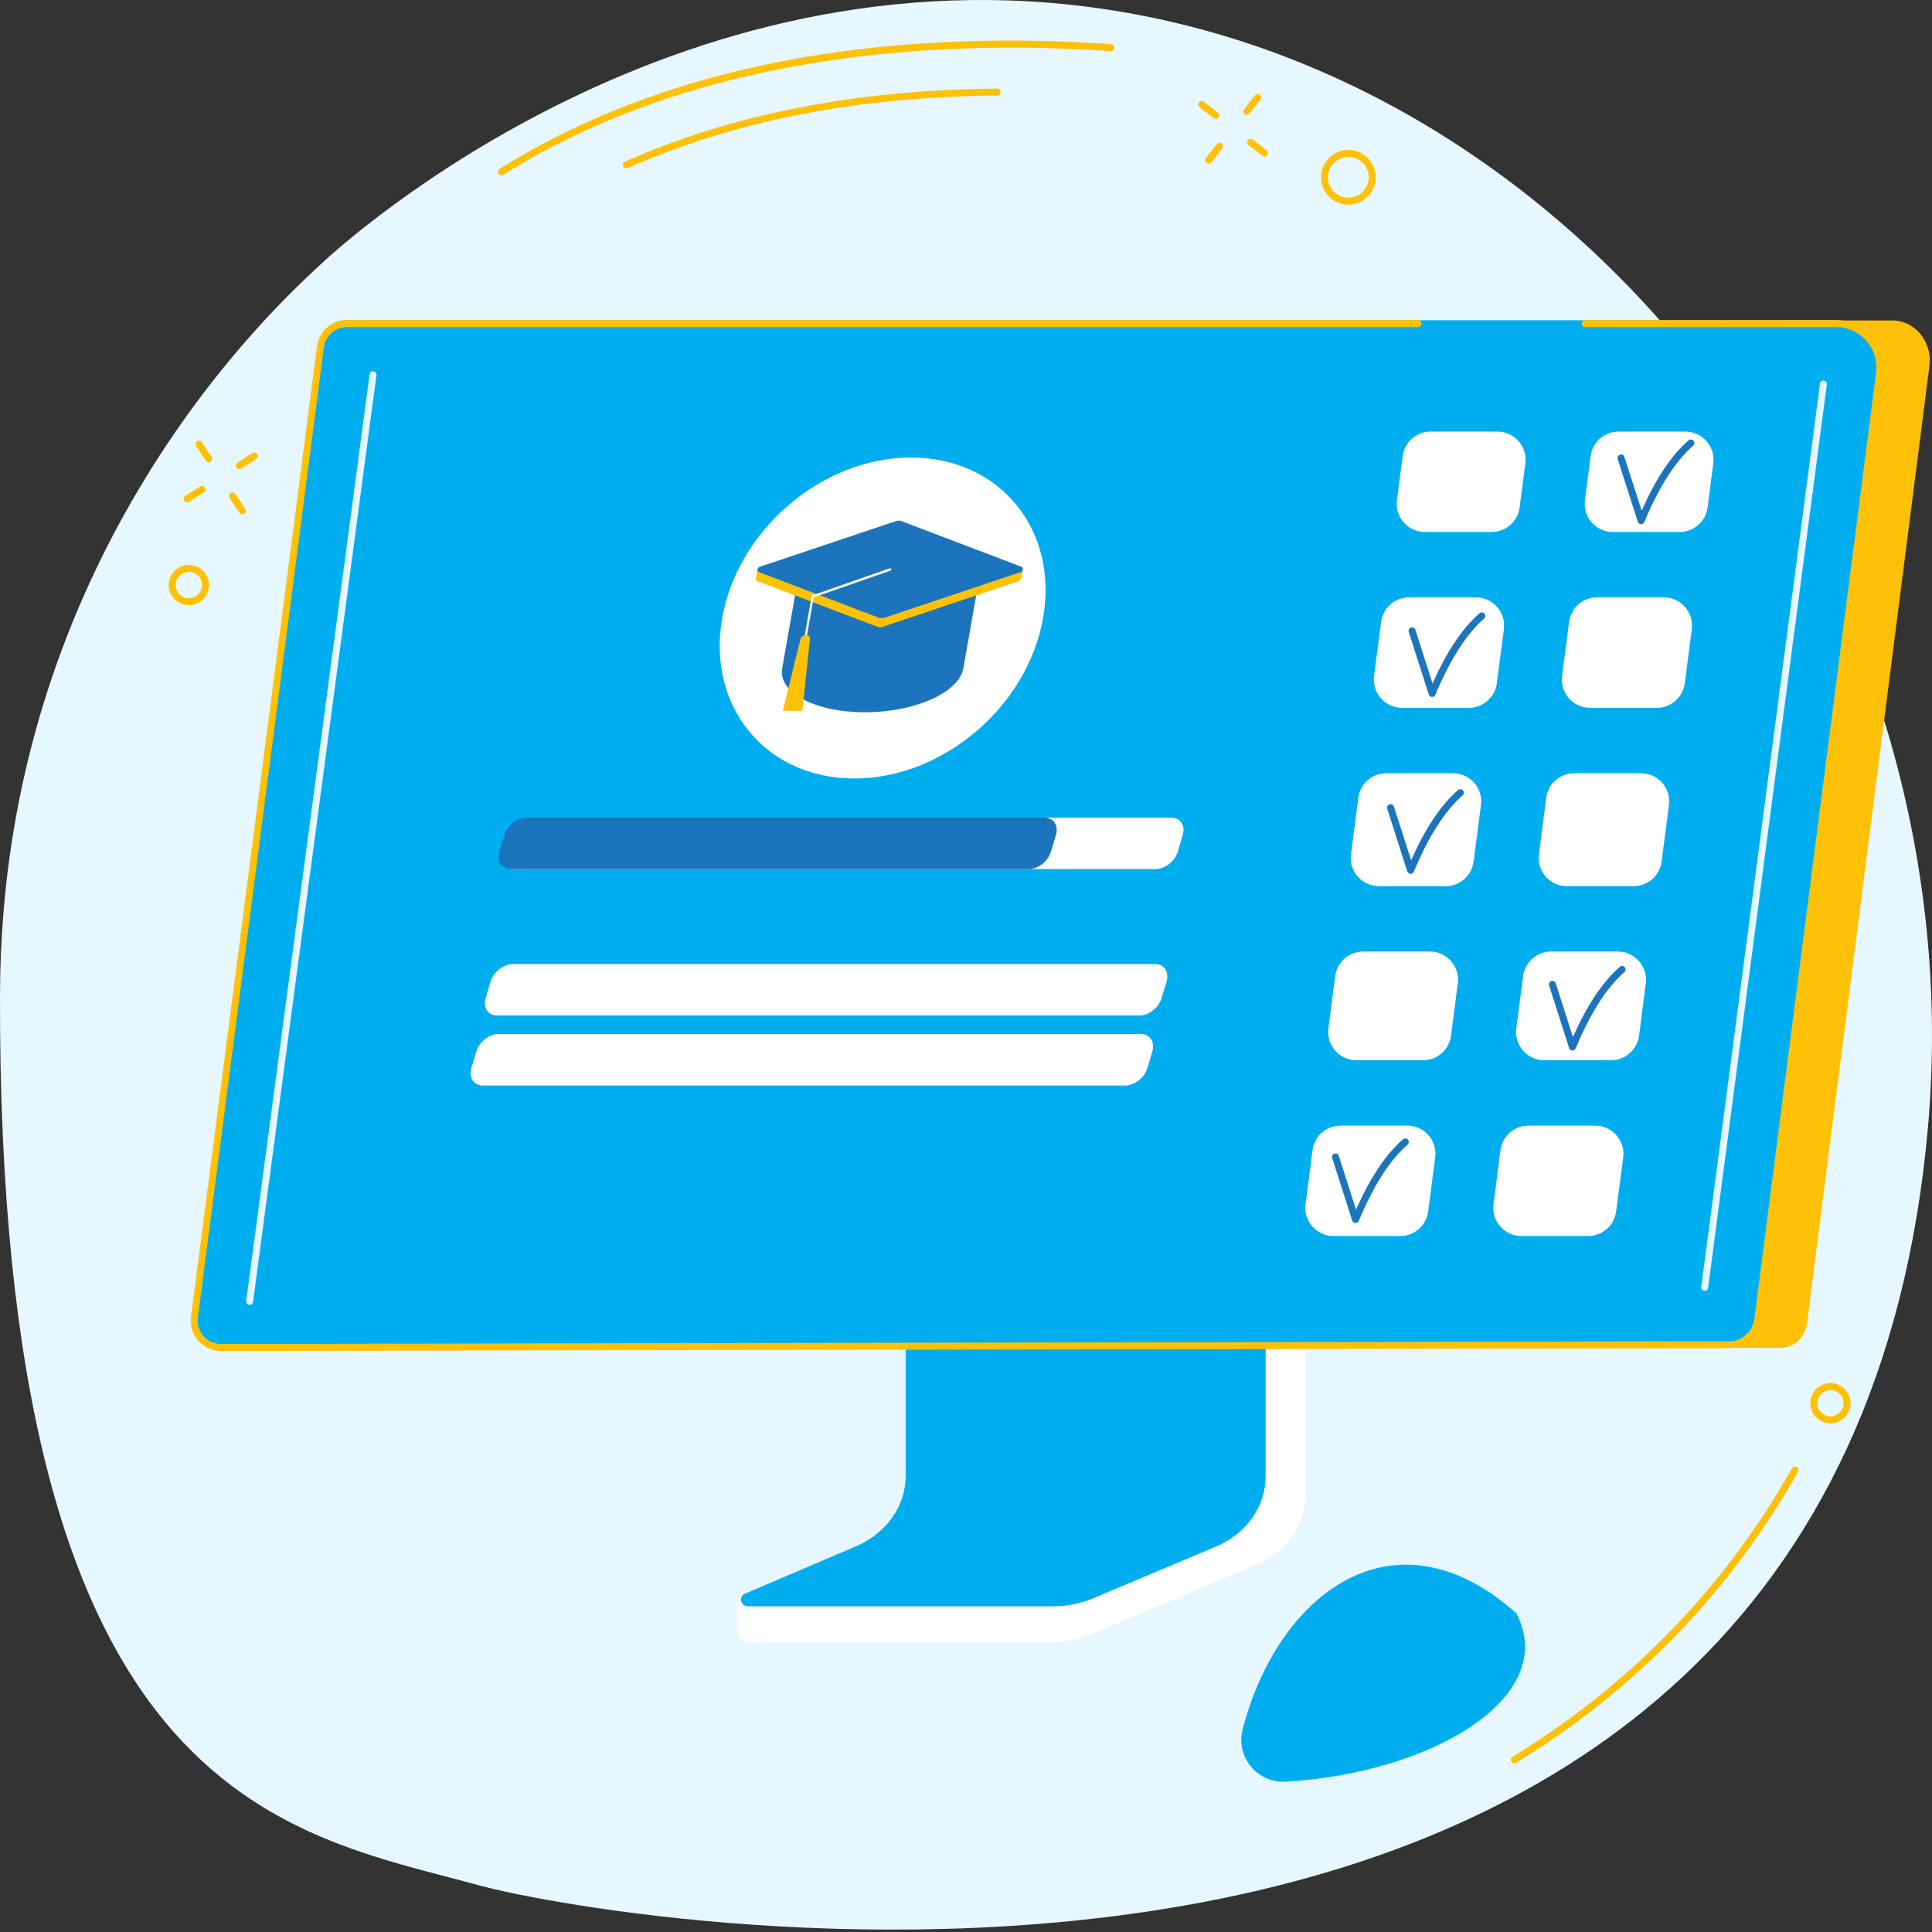 <?xml version="1.0" encoding="UTF-8"?>
<svg xmlns="http://www.w3.org/2000/svg" width="104" height="104" viewBox="0 0 104 104" fill="none">
  <rect x="0" y="0" width="104" height="104" fill="#333333" stroke="none"/>
  <path d="M61.036 0.755C36.975 -3.695 18.641 12.935 17.285 14.207C15.128 16.228 0.075 29.691 0.001 53.491C-0.135 96.907 15.236 98.605 25.765 101.482C33.524 103.605 98.997 114.787 103.782 60.688C106.285 32.336 86.907 5.534 61.036 0.755Z" fill="#E6F7FF"></path>
  <path d="M81.52 94.921C81.458 94.921 81.395 94.887 81.356 94.83C81.305 94.739 81.333 94.626 81.418 94.569C84.427 92.73 87.179 90.561 89.615 88.109C92.282 85.419 94.587 82.365 96.46 79.039C96.511 78.948 96.63 78.914 96.715 78.965C96.806 79.016 96.84 79.13 96.789 79.221C94.899 82.581 92.577 85.657 89.881 88.376C87.429 90.845 84.648 93.036 81.617 94.892C81.587 94.911 81.554 94.921 81.52 94.921Z" fill="#FFC107"></path>
  <path d="M26.991 9.439C26.928 9.439 26.866 9.411 26.831 9.354C26.775 9.263 26.803 9.15 26.888 9.093C31.554 6.17 37.077 4.143 43.309 3.076C48.395 2.208 53.941 1.975 59.809 2.372C59.912 2.384 59.991 2.469 59.986 2.577C59.98 2.679 59.889 2.758 59.787 2.753C50.705 2.128 37.661 2.775 27.087 9.411C27.059 9.433 27.024 9.439 26.991 9.439Z" fill="#FFC107"></path>
  <path d="M33.711 9.064C33.637 9.064 33.569 9.025 33.535 8.957C33.495 8.86 33.535 8.752 33.631 8.707C39.336 6.158 46.079 4.83 53.679 4.768C53.781 4.768 53.867 4.853 53.867 4.955C53.867 5.057 53.781 5.142 53.679 5.142C46.136 5.205 39.444 6.522 33.785 9.053C33.758 9.061 33.733 9.064 33.711 9.064Z" fill="#FFC107"></path>
  <path d="M65.06 8.809C65.02 8.809 64.98 8.792 64.946 8.769C64.861 8.701 64.85 8.588 64.912 8.502L65.497 7.753C65.565 7.674 65.679 7.657 65.764 7.725C65.843 7.787 65.86 7.906 65.792 7.986L65.207 8.735C65.173 8.781 65.117 8.809 65.06 8.809Z" fill="#FFC107"></path>
  <path d="M67.109 6.187C67.069 6.187 67.029 6.175 66.995 6.147C66.916 6.084 66.899 5.965 66.961 5.886L67.552 5.137C67.614 5.051 67.733 5.04 67.813 5.103C67.892 5.165 67.909 5.284 67.847 5.369L67.256 6.119C67.222 6.164 67.166 6.187 67.109 6.187Z" fill="#FFC107"></path>
  <path d="M68.068 8.434C68.028 8.434 67.989 8.417 67.955 8.395L67.206 7.81C67.12 7.748 67.109 7.628 67.171 7.549C67.234 7.464 67.353 7.452 67.433 7.515L68.188 8.094C68.267 8.162 68.284 8.275 68.222 8.361C68.182 8.406 68.125 8.434 68.068 8.434Z" fill="#FFC107"></path>
  <path d="M65.44 6.397C65.4 6.397 65.361 6.385 65.327 6.357L64.572 5.778C64.492 5.71 64.475 5.596 64.538 5.511C64.6 5.432 64.719 5.415 64.805 5.477L65.554 6.062C65.639 6.124 65.65 6.243 65.588 6.323C65.548 6.374 65.497 6.397 65.44 6.397Z" fill="#FFC107"></path>
  <path d="M10.075 27.041C10.013 27.041 9.951 27.012 9.917 26.955C9.86 26.865 9.888 26.751 9.973 26.694L10.774 26.183C10.864 26.127 10.978 26.155 11.035 26.24C11.092 26.331 11.063 26.445 10.978 26.501L10.178 27.012C10.144 27.035 10.11 27.041 10.075 27.041Z" fill="#FFC107"></path>
  <path d="M12.88 25.253C12.817 25.253 12.755 25.219 12.721 25.168C12.664 25.077 12.692 24.963 12.778 24.906L13.578 24.396C13.669 24.339 13.782 24.361 13.839 24.452C13.896 24.538 13.867 24.657 13.782 24.713L12.982 25.224C12.948 25.241 12.914 25.253 12.88 25.253Z" fill="#FFC107"></path>
  <path d="M13.039 27.688C12.976 27.688 12.919 27.659 12.88 27.602L12.363 26.802C12.306 26.717 12.335 26.598 12.42 26.541C12.511 26.484 12.624 26.513 12.681 26.598L13.198 27.398C13.254 27.483 13.226 27.602 13.141 27.659C13.113 27.676 13.073 27.688 13.039 27.688Z" fill="#FFC107"></path>
  <path d="M11.234 24.895C11.171 24.895 11.114 24.861 11.075 24.81L10.558 24.009C10.502 23.924 10.53 23.805 10.615 23.748C10.7 23.692 10.819 23.72 10.876 23.805L11.393 24.605C11.449 24.691 11.421 24.804 11.336 24.861C11.302 24.884 11.268 24.895 11.234 24.895Z" fill="#FFC107"></path>
  <path fill-rule="evenodd" clip-rule="evenodd" d="M72.581 11.017C71.769 11.017 71.111 10.353 71.111 9.541C71.111 8.73 71.769 8.071 72.581 8.071C73.392 8.071 74.056 8.73 74.056 9.541C74.056 10.353 73.392 11.017 72.581 11.017ZM72.581 8.446C71.979 8.446 71.485 8.94 71.485 9.541C71.485 10.149 71.979 10.642 72.581 10.642C73.188 10.642 73.682 10.149 73.682 9.541C73.682 8.94 73.188 8.446 72.581 8.446Z" fill="#FFC107"></path>
  <path fill-rule="evenodd" clip-rule="evenodd" d="M10.167 32.575C9.571 32.575 9.083 32.092 9.083 31.491C9.083 30.895 9.571 30.412 10.167 30.412C10.763 30.412 11.251 30.895 11.251 31.491C11.251 32.092 10.763 32.575 10.167 32.575ZM10.167 30.787C9.775 30.787 9.463 31.105 9.463 31.491C9.463 31.882 9.775 32.2 10.167 32.2C10.559 32.2 10.876 31.882 10.876 31.491C10.876 31.105 10.559 30.787 10.167 30.787Z" fill="#FFC107"></path>
  <path fill-rule="evenodd" clip-rule="evenodd" d="M98.532 76.621C97.936 76.621 97.448 76.133 97.448 75.537C97.448 74.941 97.936 74.453 98.532 74.453C99.128 74.453 99.616 74.941 99.616 75.537C99.616 76.133 99.128 76.621 98.532 76.621ZM98.532 74.828C98.146 74.828 97.828 75.145 97.828 75.537C97.828 75.923 98.146 76.241 98.532 76.241C98.923 76.241 99.241 75.923 99.241 75.537C99.241 75.145 98.923 74.828 98.532 74.828Z" fill="#FFC107"></path>
  <path d="M70.061 63.952L50.864 64.071C50.739 64.071 50.7 64.19 50.7 64.298V80.634C50.7 82.195 39.79 86.259 39.682 86.055L39.671 87.78C39.665 88.104 39.949 88.393 40.312 88.393H40.551C40.555 88.393 40.556 88.393 40.556 88.393H56.654C57.403 88.393 58.141 88.223 58.816 87.939L67.665 84.216C69.26 83.54 70.265 82.104 70.265 80.532V64.179C70.265 64.066 70.186 63.952 70.061 63.952Z" fill="white"></path>
  <path d="M48.753 63.123V79.459C48.753 81.071 47.714 82.535 46.085 83.234L40.119 85.782C39.728 85.947 39.858 86.469 40.289 86.469H56.699C57.431 86.469 58.163 86.321 58.828 86.043L65.446 83.256C67.086 82.57 68.131 81.094 68.131 79.476V63.123C68.131 63.055 68.074 62.998 67.995 62.998H48.889C48.815 62.998 48.753 63.055 48.753 63.123Z" fill="#00AEEF"></path>
  <path d="M12.988 72.381L91.93 72.551H93.304L95.853 72.557C96.573 72.557 97.169 71.995 97.266 71.274L103.862 19.69C104.026 18.436 103.112 17.249 101.847 17.249L20.054 17.323L12.988 72.381Z" fill="#FFC107"></path>
  <path d="M98.776 17.238C100.201 17.238 101.359 18.674 101.177 20.087L94.531 71.274C94.44 71.995 93.827 72.534 93.1 72.534L92.481 72.557L11.893 72.534C11.024 72.534 10.354 71.768 10.468 70.905L17.251 18.674C17.341 17.959 17.892 17.238 18.619 17.238H98.776Z" fill="#00AEEF"></path>
  <path d="M11.892 72.722C11.427 72.722 10.984 72.523 10.672 72.171C10.36 71.819 10.218 71.348 10.28 70.883L17.063 18.651C17.165 17.84 17.858 17.227 18.675 17.227H76.338C76.44 17.227 76.525 17.312 76.525 17.42C76.525 17.522 76.44 17.607 76.338 17.607H18.675C18.051 17.607 17.517 18.078 17.432 18.702L10.649 70.934C10.604 71.291 10.717 71.649 10.956 71.921C11.194 72.194 11.534 72.347 11.892 72.347L93.128 72.199C93.752 72.199 94.348 71.666 94.433 71.03L100.989 20.065C101.069 19.44 100.882 18.816 100.467 18.345C100.053 17.874 99.463 17.607 98.838 17.607H85.335C85.233 17.607 85.147 17.522 85.147 17.42C85.147 17.312 85.233 17.227 85.335 17.227H98.838C99.57 17.227 100.263 17.544 100.745 18.095C101.233 18.646 101.461 19.384 101.364 20.11L94.802 71.076C94.7 71.904 93.945 72.574 93.128 72.574L11.892 72.722Z" fill="#FFC107"></path>
  <path d="M82.275 60.592H85.874C86.788 60.592 87.492 61.392 87.378 62.3L86.998 65.212C86.901 65.967 86.254 66.535 85.494 66.535H81.895C80.981 66.535 80.277 65.729 80.397 64.82L80.771 61.909C80.868 61.154 81.515 60.592 82.275 60.592Z" fill="white"></path>
  <path d="M83.49 51.221H87.089C88.003 51.221 88.712 52.027 88.593 52.935L88.23 55.75C88.127 56.505 87.486 57.073 86.725 57.073H83.127C82.213 57.073 81.504 56.267 81.623 55.358L81.992 52.543C82.088 51.788 82.73 51.221 83.49 51.221Z" fill="white"></path>
  <path d="M84.739 41.623H88.338C89.251 41.623 89.955 42.423 89.842 43.331L89.444 46.379C89.348 47.14 88.701 47.702 87.94 47.702H84.342C83.428 47.702 82.724 46.895 82.838 45.993L83.235 42.939C83.331 42.184 83.978 41.623 84.739 41.623Z" fill="white"></path>
  <path d="M85.965 32.155H89.564C90.483 32.155 91.187 32.961 91.068 33.869L90.693 36.781C90.591 37.536 89.95 38.103 89.189 38.103H85.59C84.677 38.103 83.967 37.297 84.086 36.389L84.466 33.477C84.563 32.722 85.204 32.155 85.965 32.155Z" fill="white"></path>
  <path d="M92.226 24.946L91.919 27.319C91.823 28.074 91.176 28.636 90.415 28.636H86.816C85.903 28.636 85.199 27.835 85.318 26.927L85.624 24.554C85.721 23.799 86.362 23.232 87.129 23.232H90.722C91.641 23.232 92.345 24.038 92.226 24.946Z" fill="white"></path>
  <path d="M72.16 60.592H75.754C76.667 60.592 77.377 61.392 77.258 62.3L76.877 65.212C76.781 65.967 76.139 66.535 75.379 66.535H71.78C70.866 66.535 70.157 65.729 70.276 64.82L70.656 61.909C70.753 61.154 71.394 60.592 72.16 60.592Z" fill="white"></path>
  <path d="M73.376 51.221H76.974C77.888 51.221 78.592 52.027 78.473 52.935L78.109 55.75C78.013 56.505 77.366 57.073 76.605 57.073H73.012C72.093 57.073 71.389 56.267 71.508 55.358L71.871 52.543C71.968 51.788 72.615 51.221 73.376 51.221Z" fill="white"></path>
  <path d="M74.624 41.623H78.217C79.131 41.623 79.841 42.423 79.721 43.331L79.324 46.379C79.228 47.14 78.586 47.702 77.826 47.702H74.227C73.313 47.702 72.603 46.895 72.723 45.993L73.12 42.939C73.216 42.184 73.858 41.623 74.624 41.623Z" fill="white"></path>
  <path d="M75.85 32.155H79.449C80.362 32.155 81.072 32.961 80.953 33.869L80.573 36.781C80.476 37.536 79.829 38.103 79.068 38.103H75.47C74.556 38.103 73.852 37.297 73.966 36.389L74.346 33.477C74.442 32.722 75.089 32.155 75.85 32.155Z" fill="white"></path>
  <path d="M82.111 24.946L81.799 27.319C81.702 28.074 81.061 28.636 80.3 28.636H76.701C75.788 28.636 75.078 27.835 75.197 26.927L75.504 24.554C75.606 23.799 76.247 23.232 77.008 23.232H80.607C81.52 23.232 82.23 24.038 82.111 24.946Z" fill="white"></path>
  <path d="M88.343 28.215C88.34 28.215 88.338 28.215 88.338 28.215C88.258 28.21 88.19 28.159 88.162 28.085L87.083 24.713C87.055 24.611 87.106 24.509 87.208 24.475C87.305 24.441 87.412 24.498 87.441 24.594L88.372 27.489C89.132 25.764 89.961 24.52 90.892 23.709C90.971 23.641 91.091 23.646 91.159 23.726C91.227 23.805 91.221 23.919 91.142 23.992C90.188 24.827 89.303 26.206 88.519 28.096C88.485 28.17 88.417 28.215 88.343 28.215Z" fill="#1C75BC"></path>
  <path d="M77.093 37.519C77.09 37.519 77.088 37.519 77.088 37.519C77.008 37.519 76.94 37.462 76.912 37.388L75.833 34.016C75.799 33.92 75.856 33.812 75.953 33.778C76.055 33.75 76.162 33.801 76.191 33.903L77.116 36.798C77.882 35.066 78.711 33.829 79.642 33.012C79.721 32.944 79.841 32.955 79.909 33.029C79.977 33.108 79.966 33.227 79.892 33.296C78.938 34.13 78.053 35.515 77.264 37.405C77.235 37.473 77.167 37.519 77.093 37.519Z" fill="#1C75BC"></path>
  <path d="M75.935 47.037C75.932 47.037 75.93 47.037 75.93 47.037C75.85 47.032 75.782 46.981 75.754 46.907L74.675 43.535C74.647 43.433 74.698 43.331 74.8 43.297C74.897 43.263 75.004 43.32 75.033 43.416L75.964 46.311C76.724 44.585 77.553 43.342 78.484 42.531C78.563 42.462 78.683 42.468 78.751 42.548C78.819 42.627 78.813 42.741 78.734 42.814C77.78 43.649 76.895 45.028 76.111 46.918C76.077 46.992 76.009 47.037 75.935 47.037Z" fill="#1C75BC"></path>
  <path d="M84.643 56.55C84.643 56.55 84.641 56.55 84.637 56.55C84.558 56.545 84.489 56.494 84.467 56.42L83.388 53.048C83.354 52.946 83.411 52.844 83.507 52.81C83.604 52.776 83.712 52.833 83.746 52.929L84.671 55.824C85.437 54.098 86.266 52.855 87.197 52.044C87.271 51.975 87.39 51.981 87.458 52.061C87.526 52.14 87.52 52.259 87.441 52.328C86.487 53.162 85.608 54.541 84.819 56.431C84.79 56.505 84.722 56.55 84.643 56.55Z" fill="#1C75BC"></path>
  <path d="M72.972 65.837C72.969 65.837 72.965 65.837 72.961 65.837C72.882 65.837 72.813 65.78 72.791 65.706L71.712 62.334C71.678 62.238 71.735 62.13 71.831 62.102C71.934 62.068 72.036 62.124 72.07 62.221L72.995 65.116C73.761 63.385 74.59 62.147 75.521 61.33C75.6 61.262 75.719 61.273 75.788 61.347C75.856 61.426 75.844 61.545 75.771 61.614C74.811 62.448 73.932 63.833 73.143 65.723C73.114 65.791 73.046 65.837 72.972 65.837Z" fill="#1C75BC"></path>
  <path d="M13.436 70.241C13.428 70.241 13.421 70.241 13.413 70.241C13.311 70.224 13.237 70.128 13.254 70.025L19.895 20.15C19.907 20.048 20.003 19.974 20.105 19.991C20.207 20.002 20.281 20.099 20.264 20.201L13.623 70.076C13.612 70.173 13.532 70.241 13.436 70.241Z" fill="#E6F7FF"></path>
  <path d="M91.766 69.486C91.755 69.486 91.745 69.486 91.738 69.486C91.635 69.475 91.562 69.378 91.579 69.276L97.97 20.649C97.981 20.547 98.078 20.479 98.18 20.49C98.282 20.502 98.356 20.598 98.339 20.7L91.948 69.327C91.936 69.418 91.857 69.486 91.766 69.486Z" fill="#E6F7FF"></path>
  <path d="M62.211 46.782H27.643C27.138 46.782 26.855 46.362 27.013 45.84L27.274 44.954C27.433 44.432 27.967 44.012 28.472 44.012H63.039C63.539 44.012 63.823 44.432 63.664 44.954L63.403 45.84C63.244 46.362 62.71 46.782 62.211 46.782Z" fill="white"></path>
  <path d="M55.382 46.782H27.513C27.008 46.782 26.73 46.362 26.883 45.84L27.15 44.954C27.303 44.432 27.837 44.012 28.342 44.012H56.211C56.716 44.012 56.995 44.432 56.841 44.954L56.574 45.84C56.421 46.362 55.888 46.782 55.382 46.782Z" fill="#1C75BC"></path>
  <path d="M61.337 54.666H26.77C26.27 54.666 25.986 54.246 26.145 53.724L26.406 52.838C26.565 52.316 27.099 51.896 27.598 51.896H62.166C62.671 51.896 62.949 52.316 62.796 52.838L62.529 53.724C62.376 54.246 61.842 54.666 61.337 54.666Z" fill="white"></path>
  <path d="M60.571 58.435H26.003C25.498 58.435 25.22 58.015 25.373 57.493L25.64 56.607C25.793 56.085 26.327 55.659 26.832 55.659H61.399C61.899 55.659 62.182 56.085 62.029 56.607L61.762 57.493C61.609 58.015 61.07 58.435 60.571 58.435Z" fill="white"></path>
  <path d="M66.888 93.11C68.744 85.873 75.004 80.946 81.629 86.849C83.967 91.373 77.065 95.449 69.209 95.908C67.694 95.999 66.513 94.58 66.888 93.11Z" fill="#00AEEF"></path>
  <path d="M38.876 33.267C38.036 38.035 41.221 41.906 45.989 41.906C50.762 41.906 55.309 38.035 56.149 33.267C56.989 28.499 53.804 24.628 49.037 24.628C44.269 24.628 39.716 28.499 38.876 33.267Z" fill="white"></path>
  <path d="M52.623 31.621L51.857 35.975C51.624 37.28 49.257 38.342 46.561 38.342C43.871 38.342 41.873 37.28 42.105 35.975L42.872 31.621H52.623Z" fill="#1C75BC"></path>
  <path d="M42.77 30.651L48.145 28.534C48.247 28.505 48.349 28.505 48.44 28.534L53.066 30.651H55.058L54.973 31.139C54.962 31.196 54.916 31.258 54.848 31.281L47.521 33.739C47.418 33.773 47.316 33.773 47.231 33.739L40.766 31.281C40.704 31.258 40.681 31.196 40.692 31.139L40.777 30.651H42.77Z" fill="#FFC107"></path>
  <path d="M40.902 30.509L48.23 28.051C48.332 28.017 48.434 28.017 48.525 28.051L54.985 30.509C55.109 30.56 55.075 30.747 54.934 30.798L47.606 33.256C47.504 33.284 47.401 33.284 47.316 33.256L40.857 30.798C40.726 30.747 40.76 30.56 40.902 30.509Z" fill="#1C75BC"></path>
  <path d="M43.383 34.181C43.519 34.181 43.615 34.289 43.599 34.425L43.19 38.262H42.14L43.082 34.425C43.116 34.289 43.247 34.181 43.383 34.181Z" fill="#FFC107"></path>
  <path d="M43.394 34.198C43.391 34.198 43.387 34.198 43.383 34.198C43.349 34.193 43.326 34.158 43.332 34.124L43.689 32.098C43.689 32.075 43.706 32.058 43.729 32.047L47.895 30.594C47.929 30.583 47.969 30.6 47.98 30.634C47.992 30.668 47.975 30.702 47.941 30.713L43.803 32.155L43.451 34.147C43.445 34.175 43.423 34.198 43.394 34.198Z" fill="white"></path>
</svg>
